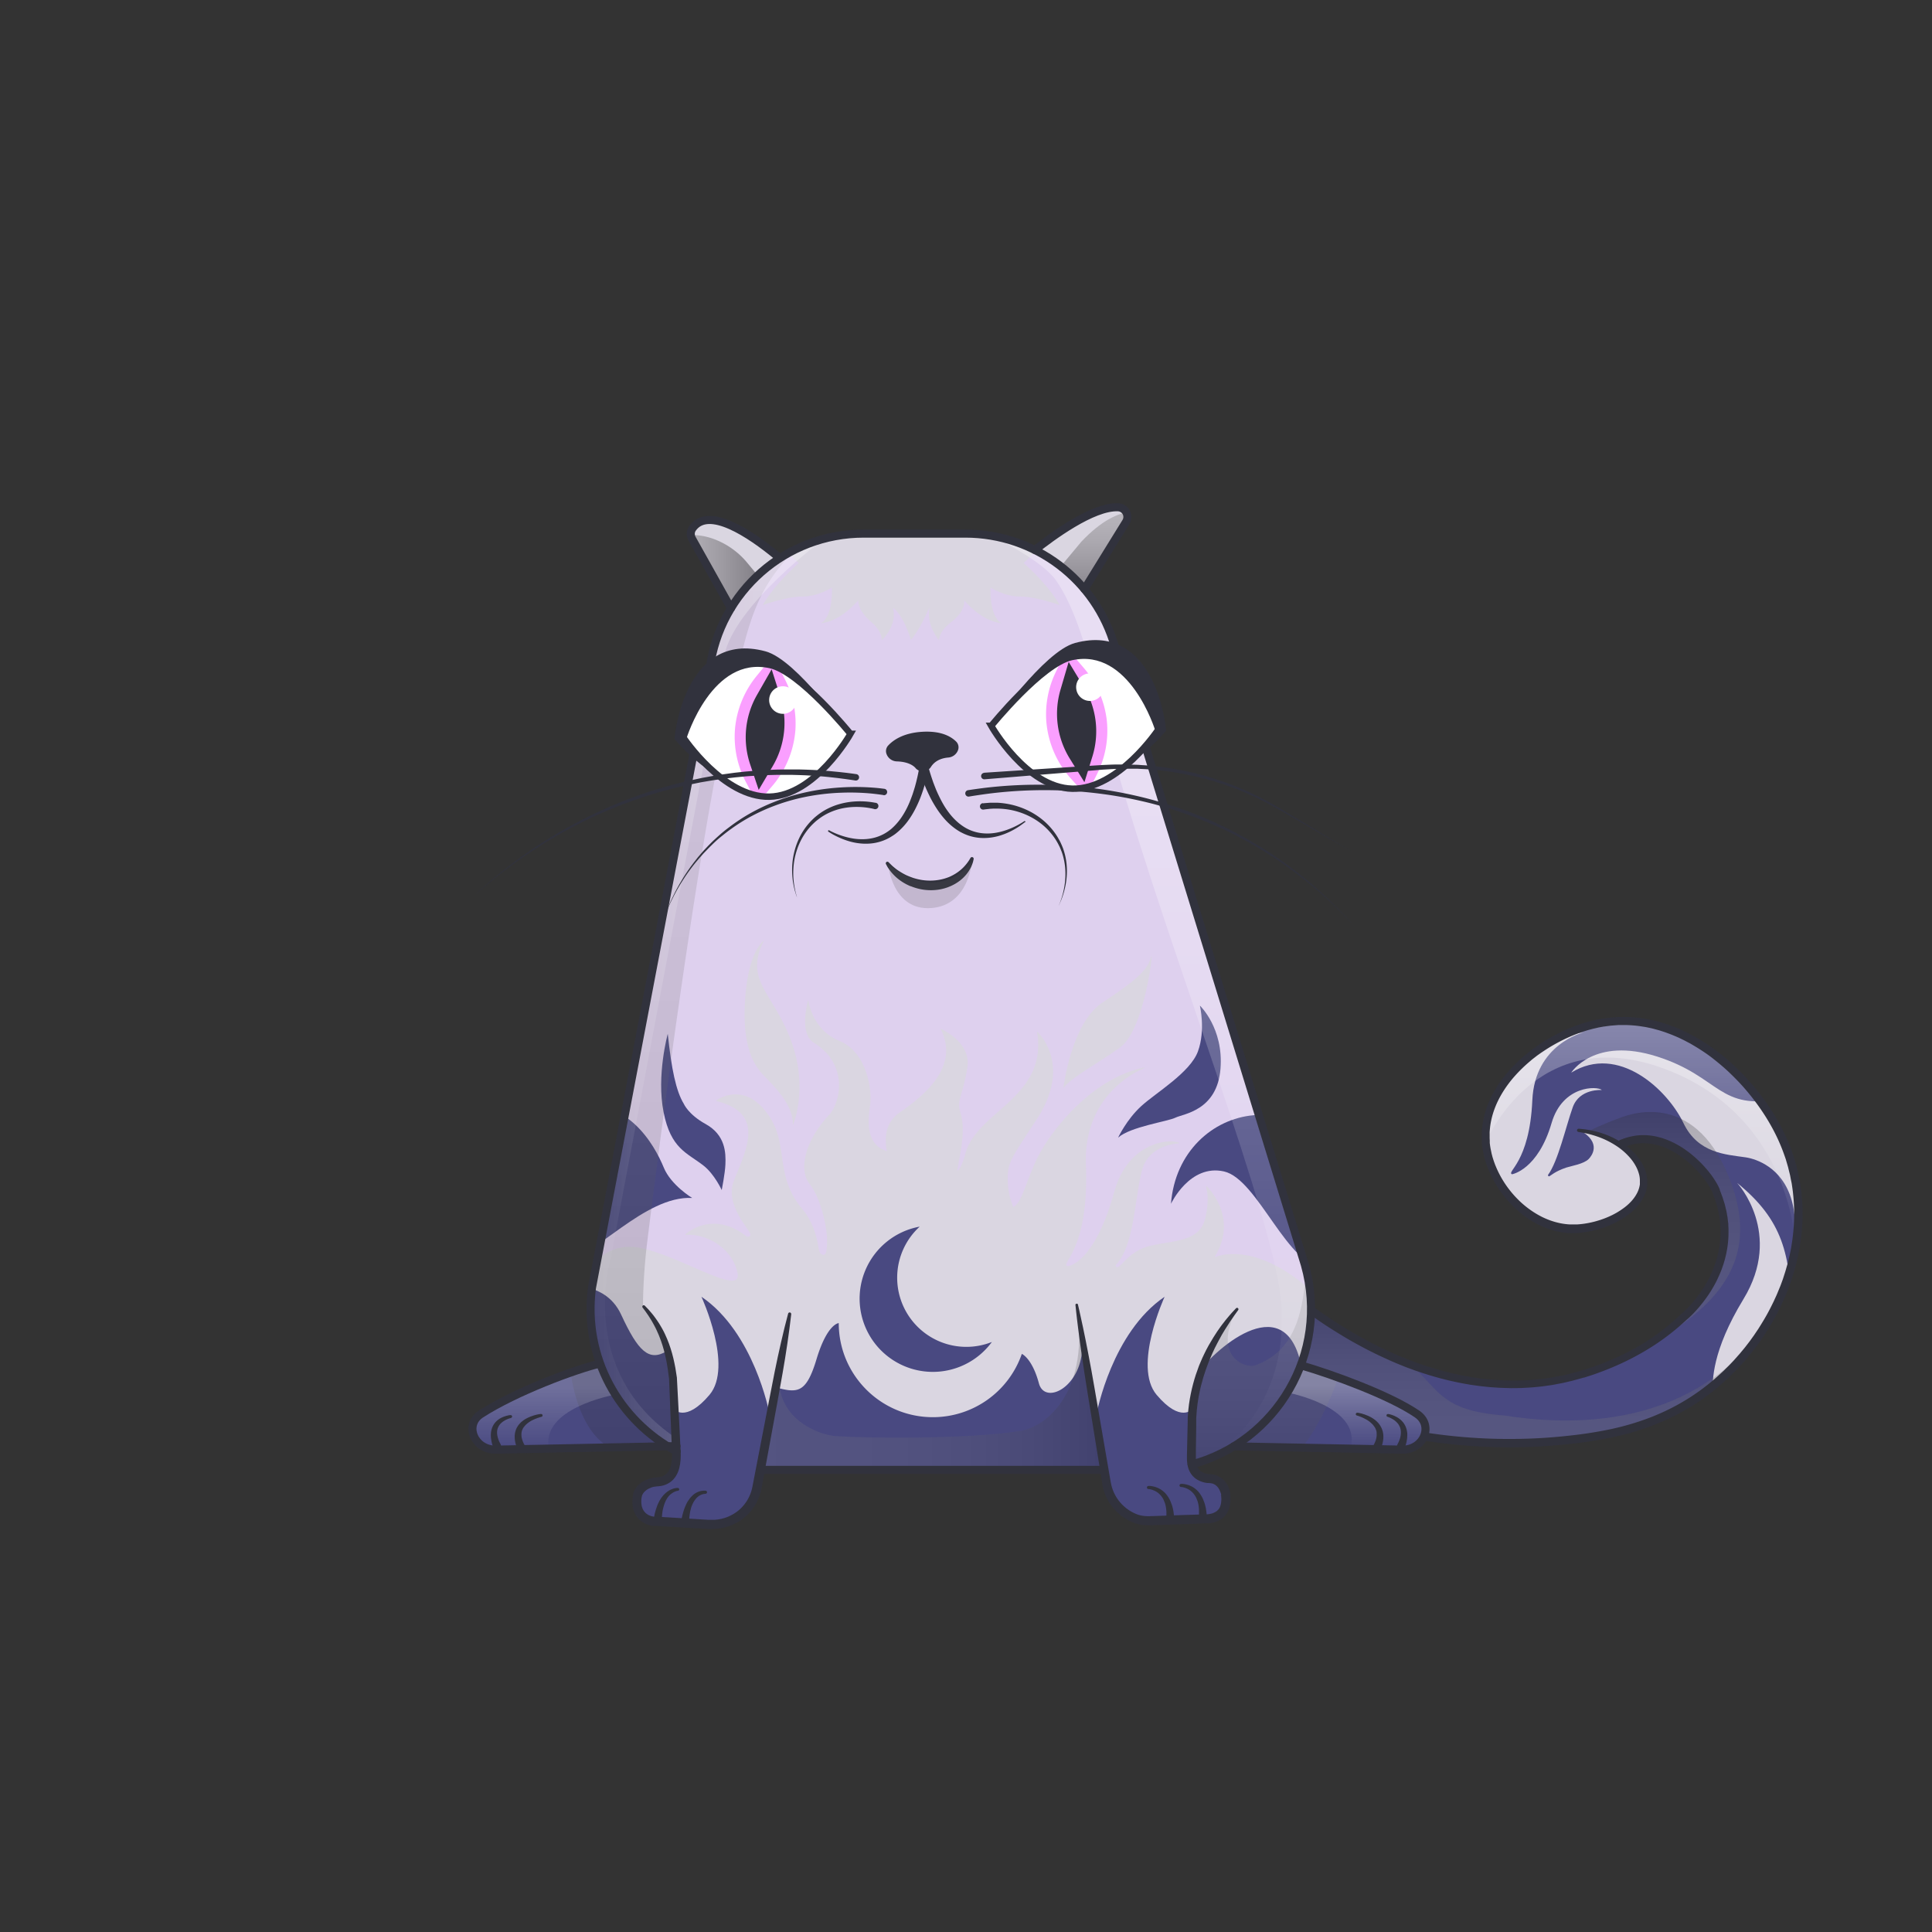 <svg xmlns="http://www.w3.org/2000/svg" viewBox="0 0 3000 3000" xmlns:xlink="http://www.w3.org/1999/xlink"><rect x="0" y="0" width="3000" height="3000" fill="#333333" stroke="none"/><g id="item_j"></g><g id="item_i"></g><mask id="hooktail_mask"><g fill="white"><path d="M0 0h3000v3000H0z"></path><path d="M0 0h3000v3000H0z"></path></g><g fill="black"><path d="M2399.9,1601.2a38.3,38.3,0,0,1,19.5,3.8l14.1,8.6c-25.9,53.4-14.1,96.3.5,123a151.2,151.2,0,0,0,38.5,45.7c10,8.6,28.1,16.7,51.7,16.7a111.4,111.4,0,0,0,13.8-.9,121.9,121.9,0,0,0,24.1-5.7h31.8v155.1H2251.8V1636.6h86.1Z"></path></g></mask><g clip-path="url(#kittyClipPath)" mask=""><g id="tailFur"><clipPath id="tailFurClipPath"><path fill="none" d="M2518.1 1775.9c67.6-29 132.5 39.9 146.6 73.7 48 115.1-49.4 194.9-49.4 194.9-36.6 34.8-88.5 67.7-157.3 88.8-175.3 53.8-339.2-38.4-422.2-99l-34.7-24.9-36.1 140.1 220.6 76.5a852.5 852.5 0 0 0 229 11.7c98.1-8.4 186.9-29.1 266-104.6 93.6-89.2 148.9-239.5 82.8-373.6-44.5-90.3-152-191.5-273.6-171.9-89 14.4-190.9 94.4-182.7 186.5 5.8 64 64.6 132.1 133.1 133.9 48.3 1.2 112.1-30.2 112.1-73.4-.1-34.5-40.8-73.1-100.9-79.4"></path></clipPath><g clip-path="url(#tailFurClipPath)"><path fill="#494981" d="M1904 1577.4H2843V2245.94H1904z"></path><path fill="#dad6e1" d="M2755.1,2141.2c-5.8-32.9,28-54.9,27.1-98.7-2-94.5-13.7-147.8-84.6-205.5,0,0,72,77.9,9.6,180.3-49.2,80.9-48,126.3-47.9,145.1,0,0-.9,48,54.6,46.5S2755.1,2141.2,2755.1,2141.2Z"></path><path fill="#dad6e1" d="M2890.9,1848.9c-23-138.1-123.3-143.1-123.3-143.1-99.3,20.2-95.6-33.6-194.1-65.1s-133.7,24.9-133.7,24.9c73-45.1,149.3,26.1,174.3,78.4,22.5,47,66.1,48.6,94.9,52.9,0,0,157.6,13.6,26.1,292.9,0,0,92.8-11.4,130.3-77.4S2890.9,1848.9,2890.9,1848.9Z"></path><path fill="#dad6e1" d="M2543.4,1868c54.5-82.8-90.4-113.2-90.4-113.2,35.3,19.9,18,40.7,13.9,44.9-7.6,7.7-26.7,10.7-34.5,13.2-18.1,6-24.7,13-26.7,13.6s-2-2-2-2c15.6-21,27.8-75.2,38.4-105s45.3-26.9,45.3-26.9c-6.8-6.4-60.8-7.8-78.1,51.2-21.3,72.8-61.4,79.6-61.4,79.6-9.4-4,27.2-17.5,31.5-115,3.9-87.2,79-105.1,79-105.1-66.3,6.1-116.2,69.9-131.7,97.8s-23.8,42.8-26.4,62.7c0,0-3.4,122.6,94.1,154.1S2543.4,1868,2543.4,1868Z"></path><defs><linearGradient id="tailShadowGradient" x1="2364.15" y1="2291.47" x2="2364.15" y2="2013.47" gradientUnits="userSpaceOnUse"><stop offset="0" stop-color="gray"></stop><stop offset=".27" stop-color="#7d7d7d"></stop><stop offset=".46" stop-color="#747474"></stop><stop offset=".64" stop-color="#646464"></stop><stop offset=".8" stop-color="#4d4d4d"></stop><stop offset=".95" stop-color="#303030"></stop><stop offset="1" stop-color="#242424"></stop></linearGradient><linearGradient id="tailShadowGradient2" x1="2579.15" y1="1935.2" x2="2579.15" y2="1441.6" gradientUnits="userSpaceOnUse"><stop offset="0" stop-color="#fff" stop-opacity="0"></stop><stop offset=".72" stop-color="#fff"></stop></linearGradient><linearGradient id="tailShadowGradient3" x1="2583.8" y1="2124.84" x2="2583.8" y2="1726.66" href="#tailShadowGradient" xlink:href="#tailShadowGradient"></linearGradient></defs><g clip-path="url(#tailShadowClipPath)" style="mix-blend-mode:overlay"><path d="M2307.1 1774.1s77.1-188.9 277.1-114.6 203.7 275.7 203.7 275.7l134.3-263.7-234-212.5-344-17.4-108 123.9z" opacity=".35" fill="url(#tailShadowGradient2)" style="mix-blend-mode:overlay"></path></g><g clip-path="url(#tailShadowClipPath)" style="mix-blend-mode:multiply"><path d="M2135.9 2084.1c107 52 71.6 104 199.2 113.8 208.3 32.6 329.5-41.9 390.8-121l100.2-44.4-96 259-828-9.1 54-268.9s122.5 42.7 179.8 70.6z" opacity=".25" fill="url(#tailShadowGradient)" style="mix-blend-mode:multiply"></path><path d="M2519.6 1734.3c8.4-2.3 109.1-43.4 164.5 92.2 57.5 140.6-26.3 224.4-201.1 298.4l96.1-317.4s-20.1-11.2-61-31.6-52.7-18.9-52.7-18.9 20.5-10.4 54.2-22.7z" opacity=".25" fill="url(#tailShadowGradient3)" style="mix-blend-mode:multiply"></path></g></g></g><g id="tail"><path d="M2515.9 1770l5.8-2.2 1.6-.5 1.6-.5 3.3-1 3.3-.8 3.2-.7 3.3-.6 3.3-.5a92.5 92.5 0 0 1 26.4.8 110 110 0 0 1 25 7.6 138.2 138.2 0 0 1 22.6 12.5 169 169 0 0 1 20 16 181.2 181.2 0 0 1 17.5 18.7 139.6 139.6 0 0 1 14.5 21.4l1.5 3 1.4 3.1.3.8v.9l.6 1.4 1.1 2.9 2.2 5.8 2 6.2 1 3.1c.3 1 .7 2.1.9 3.1l1.5 6.2.8 3.1.6 3.2 1.1 6.3c.4 2.1.5 4.2.8 6.4l.4 3.2.2 1.6v1.6l.3 6.4v6.4a154.3 154.3 0 0 1-2.3 25.6l-1.2 6.3c-.5 2.1-1 4.2-1.5 6.2s-.5 2.1-.8 3.1l-.9 3.1-.9 3.1-.5 1.5-.5 1.5-2.1 6-2.4 5.9c-.8 2-1.7 3.9-2.6 5.8l-1.3 2.9-1.4 2.9a193.8 193.8 0 0 1-12.9 22 213.5 213.5 0 0 1-15.5 20.2c-2.8 3.2-5.6 6.3-8.6 9.4l-4.6 4.5-2.4 2.2-2.6 2.2.3-.3a366.6 366.6 0 0 1-68.8 51 404.9 404.9 0 0 1-38.1 19.4q-19.5 8.7-39.8 15.6l-10.2 3.3-2.5.8h-.8l-.6.2-1.3.4-5.1 1.4-10.2 2.8-10.5 2.5-5.3 1.2-5.3 1-10.5 2-10.6 1.5-5.3.7-5.3.6-10.7 1-10.7.6c-7.1.5-14.3.4-21.4.5l-10.7-.3-5.4-.2-5.3-.3-10.7-.7-10.6-1.1-5.3-.6-5.3-.7-10.6-1.5c-7-1.3-14.1-2.4-21-4-14-2.8-27.7-6.5-41.4-10.6l-10.2-3.2-10.1-3.4c-3.4-1.1-6.7-2.4-10-3.6s-6.7-2.4-10-3.8l-9.9-4-9.8-4.2-9.7-4.4-9.7-4.5c-12.8-6.1-25.4-12.7-37.8-19.6s-24.5-14.3-36.5-21.9-23.6-15.7-35-24l-34.2-24.6 9.7-3.5-35.8 140.3-4-7.5 220.6 76.5-.9-.2a866.3 866.3 0 0 0 126.3 14q31.8 1.1 63.6-.1c21.2-.8 42.3-2.5 63.4-4.9a628.3 628.3 0 0 0 62.5-10 412.3 412.3 0 0 0 60.4-18 344.9 344.9 0 0 0 56.3-27.9 331.7 331.7 0 0 0 50.1-37.9l5.8-5.3.7-.7.4-.3.3-.3 1.4-1.4 2.8-2.8c3.9-3.7 7.4-7.5 11-11.3l1.3-1.4 1.3-1.5 2.6-2.9c1.7-2 3.5-3.9 5.2-5.9 3.3-4.1 6.8-8 9.9-12.2l4.8-6.2 4.6-6.4 2.3-3.2 2.2-3.3 4.4-6.5c5.6-8.9 11.1-17.8 16-27.1 2.5-4.6 4.8-9.3 7.1-14 1.2-2.3 2.2-4.8 3.3-7.1s2.2-4.8 3.2-7.2l3-7.3 1.5-3.6 1.4-3.7 2.7-7.4 2.4-7.5c1.7-5 3-10 4.5-15.1.4-1.3.7-2.5 1-3.8l.9-3.8c.6-2.5 1.3-5.1 1.8-7.6l1.6-7.7c.2-1.3.6-2.6.7-3.9l.6-3.9 1.2-7.7.9-7.8a282.3 282.3 0 0 0 .3-62.5l-.4-3.9c-.1-1.3-.4-2.6-.5-3.9l-1.1-7.7-.3-1.9-.4-1.9-.8-3.8c-.5-2.6-.9-5.1-1.5-7.7l-1.9-7.6-.9-3.8-1.1-3.8-2.2-7.5c-.3-1.3-.8-2.5-1.2-3.7l-1.3-3.7c-13.7-39.4-36.7-75.5-64.5-106.9-7-7.8-14.4-15.3-22-22.5s-15.7-13.9-23.9-20.4-16.9-12.3-25.8-17.8l-6.7-4-3.4-2-3.5-1.8c-2.3-1.2-4.6-2.5-6.9-3.6l-7-3.4-3.6-1.6-3.6-1.5-3.6-1.5-3.6-1.4-7.3-2.7-7.4-2.4c-2.5-.8-5-1.4-7.5-2.1s-5-1.4-7.5-1.9l-7.6-1.6-7.7-1.2a183.9 183.9 0 0 0-30.9-1.9h-3.9l-3.9.3-7.7.6-7.7 1-1.9.3h-.8l-1 .2-3.9.7-3.9.7-3.7.9-3.7.8-3.8 1c-2.5.7-5 1.3-7.5 2.1s-5 1.5-7.4 2.4a238.4 238.4 0 0 0-28.8 12 265.3 265.3 0 0 0-27.2 15.4l-6.5 4.3-6.4 4.5-6.2 4.8c-2.1 1.6-4 3.3-6 5a224.5 224.5 0 0 0-22.3 21.7 177.5 177.5 0 0 0-18.6 24.7c-10.9 17.4-18.4 36.9-20.4 57.1-.2 2.5-.6 5-.5 7.6v7.6l.2 3.8v3.7l.5 4c.2 1.3.4 2.5.6 3.7s1 4.9 1.5 7.4.6 2.5.9 3.7.6 2.5 1 3.7 1.5 4.9 2.4 7.3l1.3 3.6 1.5 3.6a154.6 154.6 0 0 0 14.6 27 157 157 0 0 0 19.6 23.7c3.6 3.7 7.4 7 11.4 10.3a147.3 147.3 0 0 0 12.4 9 140.1 140.1 0 0 0 13.2 7.6 124 124 0 0 0 14 5.9 116.7 116.7 0 0 0 14.5 4 105 105 0 0 0 14.9 1.9h11.3l3.8-.3a138.1 138.1 0 0 0 15.1-2.2 144.7 144.7 0 0 0 14.8-3.8 136.8 136.8 0 0 0 14.4-5.3 118.7 118.7 0 0 0 26.2-15.3c7.9-6.1 14.7-13.6 19-22.1a42.5 42.5 0 0 0 4.2-13.3v-7.1a7.8 7.8 0 0 0-.1-.9v-.8c-.1-.6-.1-1.1-.2-1.7s-.3-2.3-.6-3.5a55 55 0 0 0-5.1-13.6 71.7 71.7 0 0 0-8.3-12.4 102 102 0 0 0-22.9-20.1 132.7 132.7 0 0 0-27.8-13.7q-7.4-2.6-15-4.5c-5.1-1.2-10.2-2.2-15.4-3a2.5 2.5 0 0 1 .6-5c21.6 1.5 43.2 7.6 62.3 18.9a106.8 106.8 0 0 1 25.9 21 81.9 81.9 0 0 1 10 13.8 65.5 65.5 0 0 1 6.5 16.1c.4 1.4.6 2.9.9 4.3s.4 3.2.6 4.6v8.8a52.1 52.1 0 0 1-4.9 17.2 68.6 68.6 0 0 1-9.6 14.7 89.8 89.8 0 0 1-12.3 11.9 128.7 128.7 0 0 1-28.7 17.4 154.4 154.4 0 0 1-31.7 10.3 151.2 151.2 0 0 1-16.6 2.5l-4.2.3-4.3.2h-8.4a118.3 118.3 0 0 1-16.8-2.1 124 124 0 0 1-16.3-4.6 137.3 137.3 0 0 1-15.5-6.6 147.7 147.7 0 0 1-14.5-8.4 160.3 160.3 0 0 1-13.4-9.9c-4.2-3.6-8.4-7.3-12.3-11.3a171.7 171.7 0 0 1-21-25.7 167.3 167.3 0 0 1-15.7-29.3l-1.6-3.9-1.4-3.9c-1-2.6-1.7-5.3-2.6-7.9s-.7-2.7-1.1-4-.7-2.7-1-4.1-1.2-5.4-1.6-8.3-.5-2.9-.7-4.2l-.5-4v-4.5l-.2-4.2v-8.4c0-2.8.3-5.6.6-8.4a135 135 0 0 1 7.6-32.6 161.5 161.5 0 0 1 14.7-29.9 190 190 0 0 1 19.9-26.4 236.9 236.9 0 0 1 23.6-22.9c2.1-1.7 4.2-3.5 6.3-5.2l6.5-5 6.7-4.8 6.8-4.6a277.8 277.8 0 0 1 28.5-16.2 250.9 250.9 0 0 1 30.3-12.6c2.6-1 5.2-1.7 7.8-2.5s5.3-1.5 7.9-2.3l4-1.1 4.1-.9 4.1-.9 4-.7 3.9-.7 1-.2h1.2l2-.3 8.2-1.1 8.2-.6 4.1-.3h4.1a196.3 196.3 0 0 1 32.9 2l8.2 1.3 8.1 1.7c2.7.5 5.3 1.3 8 2s5.3 1.3 7.9 2.2l7.8 2.5 7.7 2.8 3.8 1.5 3.8 1.6 3.8 1.6 3.7 1.7 7.4 3.5c2.5 1.2 4.8 2.5 7.3 3.8l3.6 1.9 3.5 2.1 7.1 4.1c9.3 5.7 18.2 12 26.9 18.6s16.9 13.7 24.8 21.2 15.5 15.2 22.7 23.3 14.1 16.5 20.6 25.2 12.6 17.7 18.3 27c2.8 4.7 5.6 9.3 8.2 14.2l2 3.6 1.8 3.6 1.8 3.6.5.9.3.5.2.5.9 1.9 3.4 7.4c.6 1.2 1.2 2.5 1.7 3.7l1.5 3.8 3.1 7.6c1 2.5 1.8 5.1 2.7 7.7l1.4 3.9c.5 1.3.9 2.6 1.3 3.9l2.3 7.8 1.2 3.9 1 4 1.9 8c.6 2.7 1.1 5.4 1.6 8l.8 4 .4 2 .3 2 1.2 8.1c.2 1.4.4 2.7.6 4.1l.4 4.1a294.8 294.8 0 0 1-.3 65.3l-1 8.1-1.3 8.1-.6 4c-.2 1.3-.5 2.7-.8 4l-1.6 8c-.5 2.7-1.3 5.3-1.9 7.9l-1 4c-.3 1.3-.6 2.6-1 3.9-1.5 5.2-2.9 10.5-4.6 15.6l-2.5 7.7-2.8 7.7-1.4 3.8-1.5 3.8-3.1 7.5c-1.1 2.5-2.2 5-3.3 7.4s-2.2 5-3.4 7.4c-2.4 4.9-4.7 9.8-7.4 14.5-5 9.6-10.7 18.9-16.5 28.1l-4.5 6.8-2.3 3.4-2.4 3.3-4.8 6.6-5 6.5c-3.3 4.3-6.8 8.5-10.2 12.7-1.7 2.1-3.6 4.1-5.4 6.1l-2.7 3-1.4 1.5-1.4 1.5c-3.8 4-7.5 8-11.3 11.7l-2.8 2.8-1.4 1.4-.4.4-.4.3-.8.7-6 5.5a344.1 344.1 0 0 1-51.9 39.3 357.4 357.4 0 0 1-58.3 28.9 424.8 424.8 0 0 1-62.2 18.6 640.4 640.4 0 0 1-63.9 10.3c-21.3 2.4-42.8 4.1-64.3 5s-43 .9-64.5.1a878.7 878.7 0 0 1-128.1-14.2h-.5l-.4-.2-220.6-76.5-5.4-1.9 1.4-5.6 36.2-140.2 2.3-8.8 7.4 5.3 34.2 24.6c11.3 8.3 22.8 16.1 34.5 23.7s23.7 14.7 35.8 21.5 24.5 13.3 37 19.3l9.5 4.4 9.5 4.3 9.6 4.1 9.7 3.9c3.2 1.3 6.5 2.5 9.7 3.7s6.5 2.5 9.8 3.5l9.9 3.4 9.9 3.1c13.3 4 26.7 7.6 40.3 10.4 6.8 1.5 13.6 2.6 20.4 3.9l10.3 1.5 5.1.7 5.2.5 10.3 1.1 10.4.7 5.2.3 5.2.2 10.4.3c6.9-.1 13.8 0 20.7-.5l10.4-.6 10.3-1 5.2-.5 5.1-.7 10.3-1.5 10.2-1.9 5.1-.9 5-1.2 10-2.3 10.1-2.8 5.1-1.4 1.3-.4.6-.2h.5l2.5-.8 9.9-3.2q19.7-6.7 38.7-15.2a392.4 392.4 0 0 0 37-18.8 354.1 354.1 0 0 0 65.7-49.9h.1l.2-.2 2.1-1.8 2.2-2 4.2-4.2c2.8-2.8 5.5-5.8 8.1-8.8a201 201 0 0 0 14.5-19 181.3 181.3 0 0 0 12.1-20.6l1.3-2.7 1.2-2.7c.8-1.8 1.7-3.6 2.4-5.5l2.2-5.5 2-5.6.5-1.4.4-1.4.9-2.8.9-2.8c.3-.9.5-1.9.7-2.9s1-3.8 1.4-5.8l1.1-5.8a141.8 141.8 0 0 0 2.1-23.6v-6l-.3-5.9v-1.5l-.2-1.5-.3-2.9c-.2-2-.4-3.9-.7-5.9l-1-5.8-.5-2.9-.7-2.9-1.4-5.8c-.2-1-.5-1.9-.8-2.8l-.9-2.8-1.7-5.6-2.2-5.8-1.1-2.9-.6-1.4v-.7l-.3-.6-1.2-2.6-1.3-2.5a127.3 127.3 0 0 0-13.2-19.4 164.1 164.1 0 0 0-34.8-32.2c-13-8.8-27.6-15.5-42.7-18.1a79.9 79.9 0 0 0-22.8-.7l-2.8.4-2.8.5-2.8.6-2.7.7-2.6.8-1.3.4-1.4.5-5.8 2.2a6.3 6.3 0 0 1-4.8-11.8z" fill="#31323d"></path></g></g><g id="item_h"></g><g clip-path="url(#kittyClipPath)"><g id="bodyFur"><clipPath id="furClipPath"><path d="M1211.5 866.4a240.2 240.2 0 0 1 129.5-37.8h158.2A240.5 240.5 0 0 1 1607 854c24.5-19.2 89.4-68.2 129.3-66.3a15 15 0 0 1 12.1 22.9L1684 914.8a240.5 240.5 0 0 1 47.2 89.2l295.1 960.1a248.1 248.1 0 0 1-6.4 155.9l.8.3c47.5 13.8 136.8 46.1 179.8 75.5 26.1 17.8 10.1 55.9-23.2 55.3l-261.6-5a246.8 246.8 0 0 1-65.3 28c2.8 13.3 12.3 21 28.1 21.9 18.2 1 23.7 18.6 24.5 25.5 2.3 21.2-5.8 34.7-27.9 36.9l-91.8 3a53.5 53.5 0 0 1-22.3-4 71.6 71.6 0 0 1-43.1-54.3l-3.5-20.7h-533.5l-5 26.6a71.4 71.4 0 0 1-8.8 23.9c-13.4 22.8-38.9 35.7-65.3 34.1l-84.3-5c-21.4-1.6-31.9-18.9-27.2-40.4 2.5-11.1 15.1-20.3 30.6-21.1 23.3-1.2 30.3-20.2 29.9-43.6v-3.3q-7.1-3.7-13.9-7.9L770 2251c-33.3.6-49.7-38.2-23.2-55.3 54-34.9 146.4-69.2 184.5-78.3l.6-.2a248.9 248.9 0 0 1-12.6-117.6l182.9-961.4a240.3 240.3 0 0 1 33-93.8l-60.5-108.1a15 15 0 0 1 .9-16c24.9-34.9 89.3 8.5 130.8 42.6z" fill="none"></path></clipPath><g clip-path="url(#furClipPath)"><path fill="#ded0ee" d="M18.2 11.6H2984.2V2977.46H18.2z"></path><path fill="#ded0ee" d="M731.9 563.3H2241.3V2387.39H731.9z"></path><path fill="#dad6e1" d="M1886.5,1951c34.5-56.5-4.7-100.8-12.8-109.1a.6.6,0,0,0-.9.6c4.9,18.5,1.5,38.7-2.1,52-11.1,40.4-67.9,29.9-99.9,45.4-23.6,11.4-32.6,31.5-37.4,27.2-2.2-2,.8-4.6.8-4.6,27-30,28-103,39-145,9.7-37.2,48.5-41.5,57.2-42a.5.5,0,0,0,.2-1c-14.1-6.7-78.8-1.7-100.4,76.3-30.3,108.9-69.4,115-71.9,115.3h-.3c-12.9-4.4,33.5-23,28.2-156.6-4.1-102.9,69.5-141.9,90.4-150.9.6-.2.3-1.1-.3-1-87,18.8-150.5,106.7-168.1,145.9s-22,64-34.7,70.6c-3.8-8.2-8.7-24.6-8.7-42.6,0-27.4,5.4-32.7,45.4-94,51.5-79.1,8.8-127.2,1.1-134.9a.5.5,0,0,0-.9.4c16.6,101.7-94.6,122.6-111.5,189-3.4,13.3-8.5,22.9-11.2,25.5a.5.5,0,0,1-.9-.4c.5-12.5,14.5-58.2,4.7-89-6.6-20.5,3.3-24.6,10.6-70.3,5.8-36.3-32.6-56.2-40.3-59.9-.5-.2-1,.3-.7.7,29.9,60.3-30.5,105.4-64.5,129.2-21.4,15-23.5,38-19.6,59.1a.5.5,0,0,1-.8.5l-5.4-2.7c-27-12-22.6-49.2-19.6-69.2s-3.7-81.2-47.7-99.2c-37.6-15.3-46.3-51.6-48.1-61.9,0-.5-.9-.6-1,0-6.2,26.8-7.6,54.3,9.8,65.1,49.8,30.8,44,85.9,24,111h-.1c-33,34.3-50.9,82-30.9,108s27,73,27,85,0,26-6,25-6.9-9.2-6.9-9.2c-3.3-23-11.1-44.9-26.1-62.8-42.4-50.6-20.6-96.7-50-142-35.7-54.9-76.5-30.3-83.1-25.7a.5.5,0,0,0,.2.9c78.5,19.3,44.8,78,26.9,124.8-11.8,30.6,14.2,63,24.3,78.3,4.9,7.5-2,7.7-3.2,7.7h-.3c-49.6-39.6-88.6-10.1-95.7-4a.6.6,0,0,0,.4,1c32.7-2.2,72.6,20.7,80.5,59.1s-89-27-152-39-88.4,50.3-89,51.9h-.1c-32.9,122.4,46.2,180.4,50.2,183.3.2,0,.2.1.2.3l21,94.2v.2l-26.8,114.7a.5.5,0,0,0,.5.7H1951.4a.6.6,0,0,0,.6-.6v-29.4l1.5-61.4v-.2l53.7-117,.2-.2,45-35.7h.1l52.2-58.1a.9.9,0,0,0,0-.7c-120.4-158.9-205.3-132.6-217.5-127.7C1886.7,1952,1886.3,1951.5,1886.5,1951Z"></path><path fill="#494981" d="M870.4,1998.3s67.8-13.8,94.1,43,43,73.4,70.7,56.8l11.9,80.2,1.9,80.4-91.4,22.2s-26.3-97-99.7-110.8c0,0,51.2-11.1,87.3,4.1,0,0-84.5-44.3-103.9-73.4S817.7,2016.3,870.4,1998.3Z"></path><path fill="#494981" d="M2071.9,2135.4c-30,20.7-64.6,38.8-64.6,38.8,36-15.2,87.3-4.1,87.3-4.1-73.5,13.8-99.8,110.8-99.8,110.8l-91.4-22.2-8.4-6.3-24,16.5-22.5,1.5s-4.9-81.5,9-135c25.5-37.5,135-136.5,162-19.5Z"></path><path fill="#494981" d="M1180.5,2280.9l14-87.3s-23.6-124.6-105.3-180c0,0,49.9,108,12.5,152.3s-55.4,22.2-55.4,22.2l2.7,83.1-96.9,18-49.9,83.1,22.2,24.9H1164Z"></path><path fill="#494981" d="M1717.2,2280.9l-7.3-45.4-9.1-13.7,2.4-28.2s23.5-124.6,105.2-180c0,0-49.8,108-12.4,152.3s55.4,22.2,55.4,22.2l-2.8,83.1,97,18,49.8,83.1-22.1,24.9H1733.6Z"></path><path fill="#494981" d="M1201.4,2153.5c36,9.6,49.8,12.4,66.5-43s34.5-56,34.5-56c0,80.7,65.5,146.1,146.2,146.1a146.2,146.2,0,0,0,138.1-98.3s16,6.7,26.5,45.7c9.3,34.6,67.5,6,67.5-59.5l43,254.5H1164.5Z"></path><path fill="#494981" d="M1500.5,2091.4a107.4,107.4,0,0,1-72.4-186.7,113.7,113.7,0,1,0,112.1,179.1A107.1,107.1,0,0,1,1500.5,2091.4Z"></path><path fill="#494981" d="M807.9,1919.4s20.1,41.1,67.2,38.1,125.5-101.3,199.7-97.3c0,0-33-19.9-44.1-47.2-14.5-35.2-57.2-112.4-144.5-95.3S774.8,1882.2,807.9,1919.4Z"></path><path fill="#494981" d="M1818.3,1869.2s29.1-62.2,82.3-50.2,99.4,151.5,157.6,149.5,70.7-72.1,72.2-100.3c6-109.4-89.3-144.5-183.6-136.5C1882.8,1737.2,1824.4,1788.9,1818.3,1869.2Z"></path><path fill="#494981" d="M1030.4,1726.9c-11.3-57,6.5-121.6,6.5-121.6,5.7,54.3,12.7,88.7,24.9,108.7,0,0,7,16.6,33.9,31.4,30.7,17,31.5,44.4,30.7,62.9-.6,13.8-5.7,39.6-5.7,39.6s-11.3-24.7-28.2-37.9C1066.7,1789.8,1041.7,1784.1,1030.4,1726.9Z"></path><path fill="#dad6e1" d="M1186.2,1460.5s-26.3,16.1-29.8,102c-3.3,83.9,26.8,104,37.8,116,12.4,13.6,38,39,37,69,0,0,25-57-3-132S1155,1523.2,1186.2,1460.5Z"></path><path fill="#dad6e1" d="M1651.2,1689.5s12-101,61-133,70-50,75-70-9,112-48,140S1665.2,1671.5,1651.2,1689.5Z"></path><path fill="#494981" d="M1736.2,1766.5s13-28,36-49,76-52,88-85,3-71,3-71,37,35,32,98c-5.3,65.5-58,70-70,76S1755.2,1749.5,1736.2,1766.5Z"></path><path fill="#dad6e1" d="M1583.9,926.3c24.7,0,61.6,13.3,61.6,13.3-14.4-25.7-40.2-51.2-56-65.4,27.8-24.7,44.3-55.6,44.3-89,0-81.6-98-242.2-218.9-242.2s-218.8,160.6-218.8,242.2c0,33.4,16.4,64.3,44.2,89-15.7,14.2-41.6,39.7-55.9,65.4,0,0,36.8-13.3,61.6-13.3s45.7-14,45.7-14,2.7,43.1-16.4,55.2c0,0,26.4,0,57.7-35.5,0,0-3.4,14,21,34.9,15.3,13.2,15.4,25.1,15.3,27.1,0,.1.1.1.2,0,2.4-2.3,24-24.2,17.1-50,.6-.4,15.7,9.9,27.9,49.8,10.2-12.2,19.7-30.5,29-51-6.3,26.7,14.6,51.5,14.6,51.5s-.6-13.4,17.8-27.4c25.6-19.4,21-34.9,21-34.9,31.2,35.5,57.7,35.5,57.7,35.5-19.1-12.1-16.5-55.2-16.5-55.2S1559.1,926.3,1583.9,926.3Z"></path><path fill="#dad6e1" d="M1603.3,848.8l50.9,36.4,49.3,52.7,49.3,76.6,38.9,63.3c5.2-8.1,1193.7-742.5,1192.5-747.9-2-8.7,0-319.9,0-319.9H1959.8Z"></path><path fill="#dad6e1" d="M1222.2 857.9L818 10 18.2 10 18.2 913.2 1064.2 1089.7 1103 999.6 1131.2 942.8 1156 913.2 1194.3 877.9 1222.2 857.9z"></path><path fill="#494981" d="M920.7,2083.5s21.9,128,127.9,164.8v13.9H729.3V2163Z"></path><path fill="#494981" d="M2030.9,2083.5s-21.9,128-127.9,164.8v13.9h319.3V2163Z"></path></g></g><g id="shadow" style="mix-blend-mode:multiply"><defs><clipPath id="shadowClipPath"><path d="M1211.5 866.4a240.2 240.2 0 0 1 129.5-37.8h158.2A240.5 240.5 0 0 1 1607 854c24.5-19.2 89.4-68.2 129.3-66.3a15 15 0 0 1 12.1 22.9L1684 914.8a240.5 240.5 0 0 1 47.2 89.2l295.1 960.1a248.1 248.1 0 0 1-6.4 155.9l.8.3c47.5 13.8 136.8 46.1 179.8 75.5 26.1 17.8 10.1 55.9-23.2 55.3l-261.6-5a246.8 246.8 0 0 1-65.3 28c2.8 13.3 12.3 21 28.1 21.9 18.2 1 23.7 18.6 24.5 25.5 2.3 21.2-5.8 34.7-27.9 36.9l-91.8 3a53.5 53.5 0 0 1-22.3-4 71.6 71.6 0 0 1-43.1-54.3l-3.5-20.7h-533.5l-5 26.6a71.4 71.4 0 0 1-8.8 23.9c-13.4 22.8-38.9 35.7-65.3 34.1l-84.3-5c-21.4-1.6-31.9-18.9-27.2-40.4 2.5-11.1 15.1-20.3 30.6-21.1 23.3-1.2 30.3-20.2 29.9-43.6v-3.3q-7.1-3.7-13.9-7.9L770 2251c-33.3.6-49.7-38.2-23.2-55.3 54-34.9 146.4-69.2 184.5-78.3l.6-.2a248.9 248.9 0 0 1-12.6-117.6l182.9-961.4a240.3 240.3 0 0 1 33-93.8l-60.5-108.1a15 15 0 0 1 .9-16c24.9-34.9 89.3 8.5 130.8 42.6z" fill="none"></path></clipPath><linearGradient id="shadowGradient" x1="1180.91" y1="2153.98" x2="1714.46" y2="2153.98" gradientUnits="userSpaceOnUse"><stop offset="0" stop-color="gray"></stop><stop offset=".27" stop-color="#7d7d7d"></stop><stop offset=".46" stop-color="#747474"></stop><stop offset=".64" stop-color="#646464"></stop><stop offset=".8" stop-color="#4d4d4d"></stop><stop offset=".95" stop-color="#303030"></stop><stop offset="1" stop-color="#242424"></stop></linearGradient><linearGradient id="shadowGradient2" x1="1713.27" y1="794.55" x2="1713.27" y2="927.94" gradientUnits="userSpaceOnUse"><stop offset="0" stop-color="gray"></stop><stop offset=".14" stop-color="#797979"></stop><stop offset=".35" stop-color="#646464"></stop><stop offset=".6" stop-color="#434343"></stop><stop offset=".89" stop-color="#141414"></stop><stop offset="1"></stop></linearGradient><linearGradient id="shadowGradient3" x1="1028.58" y1="855.47" x2="1028.58" y2="2254.41" href="#shadowGradient" xlink:href="#shadowGradient"></linearGradient><linearGradient id="shadowGradient4" x1="1971.82" y1="1970.17" x2="1971.82" y2="2305.13" href="#shadowGradient" xlink:href="#shadowGradient"></linearGradient><linearGradient id="shadowGradient5" x1="1041.15" y1="888.73" x2="1175.15" y2="888.73" href="#shadowGradient2" xlink:href="#shadowGradient2"></linearGradient></defs><g clip-path="url(#shadowClipPath)"><path d="M1213.2 2110.7c-22.2 91.8 60.8 117.5 83.2 119.2 41.2 3.1 203.6 5.6 287.7-7.9 43.8-7 109.2-65.4 87.3-196.3l43 256.8h-533.5z" opacity=".2" fill="url(#shadowGradient)"></path><path d="M1233.2 855.5c-66 66-73.4 124.2-101.7 248-48.7 214.1-107.5 671.9-126.3 823.4a910.2 910.2 0 0 0-6.8 98.4v3.4c23.5 26 47.6 88.8 52.6 176.8l1.3 49s-31.3-.8-81-.8c-62 0-110.8-111.7-79.2-278.2 28.4-149.5-68-915.5-68-915.5l282.1-44.3s16-102.2 127-160.2z" opacity=".2" fill="url(#shadowGradient3)"></path><path d="M1854.3 2157.4s29.9-91.4 66.3-124.9c-39.4 75 14.1 92.7 28.1 87.7 53.7-19.2 75-66.7 79.2-150l65.3 116.3s-55 256-204 214l-38.7-18.1z" opacity=".2" fill="url(#shadowGradient4)"></path><path d="M1781.2 799.5s-38-26-102 41.5l-33.7 40.5 56.1 46.5z" opacity=".4" fill="url(#shadowGradient2)" style="mix-blend-mode:multiply"></path><path d="M1041.2 839.5s27.5-18.9 71.6-.8a122.7 122.7 0 0 1 47.5 35.2l14.9 17.9-37.7 54.9z" opacity=".4" fill="url(#shadowGradient5)" style="mix-blend-mode:multiply"></path></g></g><g id="highlight" style="mix-blend-mode:overlay"><defs><clipPath id="highlightClipPath"><path d="M1211.5 866.4a240.2 240.2 0 0 1 129.5-37.8h158.2A240.5 240.5 0 0 1 1607 854c24.5-19.2 89.4-68.2 129.3-66.3a15 15 0 0 1 12.1 22.9L1684 914.8a240.5 240.5 0 0 1 47.2 89.2l295.1 960.1a248.1 248.1 0 0 1-6.4 155.9l.8.3c47.5 13.8 136.8 46.1 179.8 75.5 26.1 17.8 10.1 55.9-23.2 55.3l-261.6-5a246.8 246.8 0 0 1-65.3 28c2.8 13.3 12.3 21 28.1 21.9 18.2 1 23.7 18.6 24.5 25.5 2.3 21.2-5.8 34.7-27.9 36.9l-91.8 3a53.5 53.5 0 0 1-22.3-4 71.6 71.6 0 0 1-43.1-54.3l-3.5-20.7h-533.5l-5 26.6a71.4 71.4 0 0 1-8.8 23.9c-13.4 22.8-38.9 35.7-65.3 34.1l-84.3-5c-21.4-1.6-31.9-18.9-27.2-40.4 2.5-11.1 15.1-20.3 30.6-21.1 23.3-1.2 30.3-20.2 29.9-43.6v-3.3q-7.1-3.7-13.9-7.9L770 2251c-33.3.6-49.7-38.2-23.2-55.3 54-34.9 146.4-69.2 184.5-78.3l.6-.2a248.9 248.9 0 0 1-12.6-117.6l182.9-961.4a240.3 240.3 0 0 1 33-93.8l-60.5-108.1a15 15 0 0 1 .9-16c24.9-34.9 89.3 8.5 130.8 42.6z" fill="none"></path></clipPath><linearGradient id="highlightGradient" x1="1844.99" y1="2256.39" x2="1844.99" y2="835.98" gradientUnits="userSpaceOnUse"><stop offset="0" stop-color="#fff" stop-opacity="0"></stop><stop offset=".72" stop-color="#fff"></stop></linearGradient><linearGradient id="highlightGradient2" x1="2116.32" y1="2248.97" x2="2116.32" y2="2113.28" href="#highlightGradient" xlink:href="#highlightGradient"></linearGradient><linearGradient id="highlightGradient3" x1="1044.74" y1="2253.08" x2="1044.74" y2="2117.39" gradientTransform="matrix(-1 0 0 1 1878.82 0)" href="#highlightGradient" xlink:href="#highlightGradient"></linearGradient><linearGradient id="highlightGradient4" x1="916.62" y1="1544.97" x2="1280" y2="1544.97" href="#highlightGradient" xlink:href="#highlightGradient"></linearGradient></defs><g clip-path="url(#highlightClipPath)" opacity=".3"><path d="M1547.8 836.6s70.1 33.5 92.1 64.8 44.1 86.3 65.6 181c58.9 258.7 229.4 683.2 275.5 888s-92.3 286-92.3 286l61.1-35.5s63-74.8 72.5-107.6c20.8-71.9 139-33 117.2-147.7-31.7-166.5-305.7-970.5-305.7-970.5s-123.4-29.9-151.2-79.3c-20.7-36.8-73.2-64.7-124.1-79.9z" fill="url(#highlightGradient)"></path><path d="M1999.2 2162.4s113.2 21.1 98.4 83.6l92.6 3 43.3-6.5-4.3-68.5-206.8-60.7z" fill="url(#highlightGradient2)"></path><path d="M951.2 2166.5s-113.2 21.1-98.4 83.6l-92.6 3-43.3-6.5 4.3-68.5 206.8-60.7z" opacity=".7" fill="url(#highlightGradient3)"></path><path d="M1124.3 1019.4l-176.1 935.1s-53.5 175 102.2 279l.3 20.2s-124.5-57.2-133.5-215.2 100-604 100-604l81.8-433s88.4-169.6 181-165c0-.1-140.8 103.5-155.7 182.9z" fill="url(#highlightGradient4)" style="mix-blend-mode:overlay"></path></g></g><g id="bodyMask"><path d="M1211.5 866.4a240.2 240.2 0 0 1 129.5-37.8h158.2A240.5 240.5 0 0 1 1607 854c24.5-19.2 89.4-68.2 129.3-66.3a15 15 0 0 1 12.1 22.9L1684 914.8a240.5 240.5 0 0 1 47.2 89.2l295.1 960.1a248.1 248.1 0 0 1-6.4 155.9l.8.3c47.5 13.8 136.8 46.1 179.8 75.5 26.1 17.8 10.1 55.9-23.2 55.3l-261.6-5a246.8 246.8 0 0 1-65.3 28c2.8 13.3 12.3 21 28.1 21.9 18.2 1 23.7 18.6 24.5 25.5 2.3 21.2-5.8 34.7-27.9 36.9l-91.8 3a53.5 53.5 0 0 1-22.3-4 71.6 71.6 0 0 1-43.1-54.3l-3.5-20.7h-533.5l-5 26.6a71.4 71.4 0 0 1-8.8 23.9c-13.4 22.8-38.9 35.7-65.3 34.1l-84.3-5c-21.4-1.6-31.9-18.9-27.2-40.4 2.5-11.1 15.1-20.3 30.6-21.1 23.3-1.2 30.3-20.2 29.9-43.6v-3.3q-7.1-3.7-13.9-7.9L770 2251c-33.3.6-49.7-38.2-23.2-55.3 54-34.9 146.4-69.2 184.5-78.3l.6-.2a248.9 248.9 0 0 1-12.6-117.6l182.9-961.4a240.3 240.3 0 0 1 33-93.8l-60.5-108.1a15 15 0 0 1 .9-16c24.9-34.9 89.3 8.5 130.8 42.6z" fill="none"></path></g><g id="body"><path fill="none" stroke="#31323D" stroke-width="12.5" stroke-miterlimit="10" d="M1714.5 2282.4h-533.6m-130.2-28.7c-89.2-47.1-145.7-146.2-131.5-254.1l182.9-961.4c15.8-119.9 118-209.6 238.9-209.6h158.2c107.8 0 202.5 71.6 231.9 175.4l295.1 960.1c39 137.9-45.2 275-175.8 309.9" stroke-linecap="round"></path><path fill="#31323D" d="M1228.6 2040.8c-1.7 15.3-3.8 30.4-6 45.6l-3.5 22.7-3.8 22.6c-2.6 15.1-5.4 30.1-8.1 45.2l-8.3 45.1-16.6 90.3c-.8 4.1-2 8.2-3.5 12.1-1.5 3.9-3.3 7.8-5.4 11.4-4.2 7.3-9.6 13.9-16 19.4-12.9 11.1-29 17.6-45.9 18.8l-6.3.2h-6.1l-11.5-.7-22.9-1.3-45.8-2.8h-4.7l-1.8-.3c-2.3-.4-4.5-1-6.7-1.7-4.6-1.6-8.7-4.1-12.3-7.3-3.6-3.3-6.4-7.3-8.3-11.7-1.8-4.3-2.9-8.9-3.1-13.5-.2-4.4.1-8.9 1-13.2l.2-.8v-1.7l.3-1.1c.4-1.2.9-2.4 1.5-3.6 1.1-2.2 2.5-4.3 4.1-6.2 3.1-3.6 6.8-6.6 11-8.8 4-2.1 8.3-3.6 12.7-4.5 2.2-.4 4.4-.8 6.6-.9l2.7-.2 2.1-.3c1.5-.3 2.9-.7 4.3-1.2 1.3-.5 2.6-1.1 3.8-1.9 4.6-3 7.7-8.4 9.4-14.8 1.6-6.8 2.2-13.8 1.8-20.8l-.9-22.9-1.9-45.9c-.6-15.3-1.3-30.6-1.8-45.9v.5c-.6-5-1.3-9.9-2-14.9-.4-2.5-.8-4.9-1.2-7.4s-.9-4.9-1.4-7.3-1-4.9-1.6-7.3l-1.8-7.2c-1.3-4.8-2.7-9.5-4.4-14.2-.8-2.3-1.7-4.6-2.6-6.9s-1.8-4.6-2.9-6.8l-1.5-3.4-1.6-3.3-1.7-3.3-1.8-3.3-1.8-3.2-1.9-3.2-4-6.3c-1.4-2.1-2.8-4.1-4.3-6.2l-2.2-3-2.3-3c-.8-.9-.7-2.3.2-3.2s2.3-.7 3.2.2l5.4 5.6c1.7 1.9 3.4 3.9 5.1 5.9 1.7 2 3.3 4 4.8 6.1l2.3 3.2 2.2 3.2c1.5 2.2 2.9 4.3 4.2 6.6l2 3.4 1.9 3.4c1.3 2.3 2.4 4.6 3.5 7 1.1 2.4 2.2 4.7 3.2 7.2 2 4.8 3.8 9.7 5.4 14.7 1.6 5 3 10 4.2 15 .6 2.5 1.2 5.1 1.7 7.6s1.1 5.1 1.5 7.6c.9 5.1 1.7 10.2 2.4 15.3v.5c.9 15.3 1.6 30.6 2.4 45.8l2.3 45.8 1.1 22.9c.2 4.1.2 8.2-.1 12.3-.3 4.2-.9 8.4-1.9 12.5-.5 2.1-1.2 4.2-2 6.3-.9 2.1-1.9 4.2-3.1 6.2-2.5 4.1-5.8 7.7-9.8 10.4-4 2.6-8.5 4.5-13.2 5.3l-3.5.5-3 .2c-1.6.1-3.1.3-4.7.6-3.1.6-6 1.7-8.8 3.2-2.6 1.4-5 3.3-6.9 5.5-.9 1-1.6 2.1-2.2 3.3-.6 1.2-1 2.4-1.2 3.7-.7 3.2-.9 6.4-.7 9.6.2 3 .8 5.9 2 8.7 1.1 2.6 2.8 5 4.9 6.9 2.1 1.9 4.6 3.4 7.3 4.3 1.4.5 2.9.8 4.4 1.1l1 .2h3.9l45.8 2.7 22.9 1.4 11.5.7h10.5c13.8-.9 27-6.2 37.6-15.2 5.2-4.5 9.6-9.8 13.1-15.7 3.5-6 6-12.4 7.4-19.2l17.4-90.1 8.7-45.1c2.9-15 5.8-30 8.8-45l4.7-22.5 5-22.4c3.4-14.9 7-29.8 11-44.6.2-1.4 1.4-2.3 2.7-2.2s2.4 1.5 2.2 2.9z"></path><path fill="#31323D" d="M1095.2 2319.6h-.5l-1.7.2c-2 .3-4 1-5.8 2-2.6 1.4-4.8 3.2-6.7 5.5-1.1 1.3-2 2.6-2.9 4-.9 1.5-1.7 3-2.4 4.6l-.5 1.2-.5 1.2-.5 1.2-.4 1.3c-.5 1.7-.9 3.4-1.3 5l-.5 2.4c-.2.8-.3 1.6-.4 2.4s-.4 3-.6 4.4-.2 2.6-.3 3.7-.1 2.1-.2 2.9v2.7c.2 3.5-2.4 6.5-5.9 6.7-3.5.2-6.5-2.4-6.7-5.9 0-.5 0-1 .1-1.5 0-.3.1-.5.1-.8l.5-2.7c.2-.9.3-1.9.6-3.1s.5-2.6.9-4.1.8-3.1 1.3-4.8l.8-2.6.9-2.7c.7-1.8 1.4-3.7 2.3-5.5l.6-1.4.7-1.4.7-1.4.8-1.4c1.1-1.8 2.3-3.5 3.6-5.2 1.3-1.6 2.7-3.1 4.2-4.5 2.7-2.5 5.9-4.5 9.4-5.8 2.5-.9 5.1-1.4 7.7-1.5h3.1c1.3.1 2.3 1.3 2.2 2.7-.2 1.4-1.4 2.3-2.7 2.2zm-42.5-4.7h-.6l-1.6.4-2.5.9-.7.3-.8.4-1.6.9-1.7 1.1-1.7 1.3-.9.7-.8.8-1.6 1.7-1.5 2-.7 1-.6 1.1-1.3 2.2-1.1 2.4c-.3.8-.7 1.6-1 2.4l-.8 2.5-.8 2.4-.6 2.5c-.4 1.5-.8 3.1-1 4.7l-.6 4.3c-.2 1.2-.3 2.5-.3 3.7l-.2 2.8-.2 2.5v.4c.2 3.5-2.5 6.4-6 6.6-3.5.2-6.4-2.5-6.6-6 0-.5 0-.9.1-1.4 0-.3.1-.5.1-.8l.5-2.7.6-3.1c.3-1.2.4-2.5.9-4l1.3-4.7c.5-1.8 1.1-3.5 1.8-5.2l1-2.7 1.3-2.7 1.3-2.7c.5-.9 1.1-1.8 1.6-2.7l1.7-2.6 1.9-2.4.9-1.2 1.1-1.1 2.1-2.1 2.2-1.8 1.1-.9 1.2-.7 2.2-1.4 2.2-1.1 2.1-.8 1-.4 1-.3c1.1-.3 2.1-.5 3.2-.7l2.2-.2h.8c1.2-.1 2.3.8 2.4 2 .1 1.2-.8 2.3-2 2.4zm621-289.7l2.2 9.4c1.4 6.1 3.4 15.1 5.8 26.6 1.2 5.7 2.5 12.1 3.9 19l4.4 22.5 4.8 25.6 5 28.4 23.3 135.3c1.1 6.1 2 12.8 3.6 17.8 1.7 5.5 4.1 10.8 7.2 15.7 6.3 10 15.3 18.1 25.9 23.4l4.1 1.9 1.1.4 1 .4 2 .7c2.7.8 5.6 1.4 8.4 1.7l4.3.3h4.6l10-.3 40.1-1.4 39.4-1.2 2.5-.3 1.2-.2.9-.2 1.9-.4 1.9-.6c2.4-.8 4.5-2 6.5-3.5 1.8-1.5 3.3-3.3 4.3-5.4.2-.6.6-1.1.7-1.7l.6-1.8c.4-1.3.6-2.6.8-3.9.2-1.4.3-2.7.4-4.1v-2.1s0-1.4-.1-2.2l-.2-2.2v-.3c0 .2-.2.3-.3.2-.2 0-.3-.2-.2-.3 0-.2.2-.3.3-.2.1 0 .2.1.2.2v-1.6l-.2-.8-.2-.9c-.1-.6-.4-1.3-.6-1.9-1.7-5-4.7-9.3-8.4-11.7-2-1.2-4.1-2-6.4-2.3l-1.8-.2-2.6-.2h-1.2l-1.5-.2-2.9-.5c-3.8-.9-7.5-2.3-10.9-4.2-3.5-2-6.6-4.7-9.1-8-2.4-3.1-4.1-6.7-5.3-10.4-1-3.5-1.7-7.1-1.9-10.7-.1-.9-.1-1.7-.1-2.6v-7.2l.2-9.1.8-35.4.2-8.6v-4.6l.3-4.2.3-4.2c.1-1.4.2-2.7.4-4.2l1-8.4c1.5-10.6 3.6-21.1 6.4-31.5 2.5-9.5 5.6-18.8 9.1-28l2.7-6.4c.9-2.1 1.7-4.2 2.7-6.2l2.8-5.9c.9-1.9 1.8-3.9 2.8-5.7l2.9-5.4 1.4-2.6 1.5-2.5 2.9-4.9c.9-1.6 1.8-3.2 2.8-4.7l5.6-8.7 5.4-7.7 2.6-3.5 2.5-3.2c1.6-2.1 3.1-4.1 4.6-5.8l4.1-4.9 3.5-4 6.6-7.1c.8-.9 2.2-1.1 3.1-.3.9.8 1.1 2.2.3 3.1l-5.6 7.8c-3.6 5.1-8.8 12.6-14.9 22.5l-4.7 7.8-4.8 8.8c-.9 1.5-1.7 3.1-2.5 4.7l-2.5 4.9-1.3 2.5-1.2 2.6-2.5 5.4c-7.4 16.3-13.4 33.2-17.7 50.6l-.9 3.6-.4 1.8-.4 1.8-1.5 7.4-.4 1.9-.3 1.9-.6 3.8-.6 3.9-.3 1.9-.2 1.9-.9 7.8c-.2 1.3-.2 2.7-.3 4.1l-.3 4.2-.3 4.2v12.5l-.5 35.4v15.8s0 1.4.1 2c.2 2.5.7 5.1 1.4 7.5.7 2.2 1.8 4.3 3.2 6.2 2.7 3.6 6.9 5.8 12 6.9l1.8.3.9.2h1.2l2.2.2 3 .3c4.1.6 8.1 2 11.7 4.2 3.5 2.2 6.6 5.1 9 8.5 2.3 3.2 4.1 6.8 5.4 10.5.3.9.6 1.8.8 2.8l.4 1.4.3 1.6v2.9l.2 2.7c.1.9.1 1.8.1 2.8s.1 1.8 0 2.8c-.1 1.9-.2 3.8-.5 5.7-.3 2-.7 3.9-1.2 5.8l-1 2.9c-.3 1-.8 1.9-1.3 2.9-1.9 3.9-4.6 7.3-7.9 10.1-3.3 2.6-6.9 4.7-10.9 6l-2.8.9-3 .7-1.5.3-1.3.2-2.5.3h-5.7l-5 .2-10 .4-20.1.7-40.1 1.3-10 .3h-5.4l-5.6-.4c-3.7-.4-7.4-1.2-11-2.3l-2.7-.9-1.4-.5-1.2-.5-4.9-2.3c-12.9-6.5-23.7-16.4-31.4-28.6-3.8-6-6.7-12.4-8.7-19.2l-.7-2.6-.3-1.3c-.1-.4-.2-.9-.3-1.3l-.5-2.3-.2-1.2v-1.4l-1.5-9.3-22-135.6-4.5-28.5-3.8-25.7-3.2-22.7c-1-7-1.8-13.4-2.5-19.3-1.5-11.6-2.5-20.8-3.2-27.1l-1-9.6c.4-1.1 1.7-1.7 2.8-1.3.4.1.7.4 1 .7z"></path><path fill="#31323D" d="M1783.2 2307.4h3.2c2.7.3 5.4.8 8 1.7 1.8.6 3.5 1.3 5.1 2.1 1.9.9 3.6 2 5.3 3.3 1.8 1.3 3.5 2.9 5 4.5.7.9 1.5 1.7 2.2 2.7l1 1.4 1 1.5c1.2 1.9 2.4 4 3.3 6.1.9 2 1.7 4.1 2.4 6.2.4 1 .6 2 .9 3s.5 2 .7 2.9l.6 2.8.4 2.6c.3 1.7.4 3.2.6 4.6s.3 2.5.3 3.5l.2 3.1c-.2 3.5-3.1 6.2-6.6 6-3-.1-5.4-2.3-5.9-5.2v-1l.2-2.7c.1-.9.1-1.9.1-3.1s.1-2.6 0-4v-2.3l-.2-2.4c-.1-.8-.2-1.7-.3-2.5s-.2-1.8-.4-2.6c-.3-1.8-.8-3.6-1.3-5.3-.6-1.8-1.3-3.5-2.1-5.2l-.6-1.3-.7-1.2c-.4-.8-1-1.6-1.5-2.3-1-1.5-2.2-2.8-3.5-4.1-2.3-2.3-5-4.1-8-5.5-2.1-1-4.3-1.7-6.6-2.2l-1.9-.3h-.7c-1.3.1-2.4-1-2.5-2.3s1-2.4 2.3-2.5zm50.6-3.2h3.2c2.7.3 5.4.8 8 1.7 1.8.6 3.5 1.3 5.1 2.1 1.9.9 3.6 2 5.3 3.3 1.8 1.3 3.5 2.9 5 4.5.7.9 1.5 1.7 2.2 2.7l1 1.4 1 1.5c1.2 1.9 2.4 4 3.3 6.1.9 2 1.7 4.1 2.4 6.2.4 1 .6 2 .9 3s.5 2 .7 2.9l.6 2.8.4 2.6c.3 1.7.4 3.2.6 4.6s.3 2.5.3 3.5l.2 3.1c.5 3.4-2 6.6-5.4 7.1-3.4.5-6.6-2-7.1-5.4-.1-.5-.1-1.1 0-1.6v-.3l.2-2.7c.1-.9.1-1.9.1-3.1s.1-2.6 0-4v-2.3l-.2-2.4c-.1-.8-.2-1.7-.3-2.5s-.2-1.8-.4-2.6c-.3-1.8-.8-3.6-1.3-5.3-.6-1.8-1.3-3.5-2.1-5.2l-.6-1.3-.7-1.2c-.4-.8-1-1.6-1.5-2.3-1-1.5-2.2-2.8-3.5-4.1-2.3-2.3-5-4.1-8-5.5-2.1-1-4.3-1.7-6.6-2.2l-1.9-.3h-.7c-1.3.1-2.4-1-2.5-2.3s1-2.4 2.3-2.5z"></path><path fill="none" stroke="#31323D" stroke-width="12.5" stroke-miterlimit="10" d="M1206.2 862.9c-41.5-34.1-105.9-77.5-130.8-42.6-3.4 4.7-3.7 10.9-.9 16l60.5 108.1m472-90.4c24.5-19.2 89.4-68.2 129.3-66.3 8.3.4 14.7 7.4 14.3 15.6-.1 2.6-.9 5.1-2.2 7.3L1684 914.8M931.3 2117.4c-38.1 9.1-130.4 43.4-184.5 78.3-26.5 17.1-10.1 55.9 23.2 55.3l280.4-5.5" stroke-linecap="round"></path><path fill="#31323D" d="M840.5 2200.1l-.7.2-2 .6-3.1 1-4 1.5-4.5 2.1c-1.6.8-3.2 1.8-4.7 2.8-1.6 1.1-3 2.2-4.4 3.5-1.4 1.3-2.6 2.7-3.7 4.2l-.8 1.1-.7 1.2c-.4.8-.8 1.6-1.1 2.4-.2.4-.3.8-.4 1.2l-.3 1.2c-.2.8-.3 1.6-.4 2.4v3.6c0 .4.1.8.1 1.2 0 .7.1 1.5.3 2.2.2.7.3 1.4.5 2.1.3 1.2.7 2.4 1.2 3.6.4 1 .8 1.9 1.2 2.8l1.2 2.4.2.3c1.3 3.2-.3 6.9-3.5 8.2-2.9 1.2-6.2 0-7.8-2.7l-.3-.7-1.1-3.1c-.4-1-.7-2.2-1.1-3.7-.4-1.6-.8-3.3-1-4.9-.1-.9-.2-1.9-.3-2.9-.1-1.1-.1-2.1-.1-3.2v-1.7l.2-1.7c.1-.6.1-1.2.2-1.7l.4-1.8c.3-1.2.6-2.4 1-3.5.2-.6.4-1.1.7-1.7l.8-1.7c.6-1.1 1.3-2.2 2-3.2l1.1-1.5 1.2-1.4c1.6-1.8 3.4-3.5 5.4-4.9 1.8-1.4 3.8-2.6 5.8-3.6 1.9-1 3.8-1.8 5.7-2.6l5.2-1.8 4.4-1.2 3.5-.7 2.3-.3h.8c1.2-.2 2.4.6 2.6 1.8.2 1.2-.6 2.4-1.8 2.6h-.2zm-47.5 2h-.6l-1.7.5c-2 .7-4 1.5-5.9 2.5-1.2.7-2.4 1.4-3.6 2.2-1.2.9-2.4 1.8-3.5 2.9-1.1 1.1-2.1 2.4-2.9 3.7-.8 1.3-1.5 2.7-2 4.2-.2.7-.4 1.5-.6 2.2-.1.8-.3 1.5-.3 2.3-.1 1.5-.1 3.1.1 4.6.2 1.4.4 2.9.8 4.3s.7 2.7 1.2 3.9l.6 1.7.7 1.5.6 1.3.6 1.1 1.1 2.1v.2c1.2 3.3-.5 6.9-3.7 8.1-2.8 1-5.9 0-7.5-2.5l-.3-.8-.9-2.7-.5-1.4-.5-1.7-.5-1.9c-.2-.7-.3-1.4-.5-2.2s-.6-3.3-.8-5.1c-.2-2-.3-3.9-.2-5.9.1-2.1.3-4.2.8-6.3.2-1.1.6-2.1.9-3.2.4-1.1.8-2.1 1.3-3.1 1-2 2.2-3.9 3.6-5.6 1.4-1.6 2.9-3 4.5-4.3 1.5-1.1 3.1-2.1 4.8-3 1.5-.8 3-1.4 4.6-2 2.3-.9 4.7-1.5 7.1-2l2-.3h.8c1.2-.2 2.4.6 2.6 1.8.2 1.2-.6 2.4-1.8 2.6h-.4v.3z"></path><path fill="none" stroke="#31323D" stroke-width="12.5" stroke-miterlimit="10" d="M2020.7 2120.2c47.5 13.8 136.8 46.1 179.8 75.5 26.1 17.8 10.1 55.9-23.2 55.3l-261.6-5.1" stroke-linecap="round"></path><path fill="#31323D" d="M2107.6 2193.7h.8l2.3.4 3.5.8 4.5 1.4 5.2 2c1.9.8 3.8 1.8 5.6 2.8 2 1.1 3.9 2.4 5.7 3.8 1.9 1.5 3.7 3.2 5.3 5.1l1.2 1.5 1.1 1.6c.7 1.1 1.3 2.2 1.9 3.3.3.6.5 1.2.8 1.7s.5 1.2.7 1.8l.6 1.8.3.9.2.9c.3 1.2.5 2.3.6 3.5.1 1.1.2 2.3.2 3.4 0 2.1-.1 4.1-.4 6.2-.2 1.7-.6 3.4-1 5-.4 1.5-.7 2.8-1.1 3.7l-1.1 3.2c-1.6 3.1-5.3 4.4-8.5 2.8-2.5-1.3-3.9-4.1-3.3-6.9l.3-.7.2-.3 1.2-2.4c.4-.8.7-1.7 1.2-2.8s.8-2.3 1.2-3.7c.4-1.4.6-2.9.8-4.4.1-.8.1-1.6.1-2.4 0-.8 0-1.7-.1-2.5v-1.2l-.2-1.3c-.1-.4-.2-.8-.4-1.3-.1-.4-.2-.9-.4-1.3-.3-.9-.7-1.7-1.1-2.5l-.7-1.2-.8-1.2c-1.1-1.6-2.3-3.1-3.7-4.4-1.4-1.4-2.8-2.6-4.4-3.8-1.5-1.1-3.1-2.1-4.7-3l-4.5-2.3c-2.3-1.1-4.7-2.1-7.1-2.9l-2-.6-.7-.2h-.1c-1.2-.4-1.8-1.6-1.5-2.7.3-1 1.3-1.7 2.3-1.6zm47.5 2h.8l2.1.4c2.4.6 4.8 1.4 7.1 2.4 1.5.7 3 1.4 4.5 2.3 1.6 1 3.2 2.1 4.7 3.3 1.6 1.4 3.1 2.9 4.4 4.5 2.1 2.6 3.7 5.6 4.8 8.8.4 1.1.6 2.2.9 3.2s.4 2.2.6 3.3.3 2.2.2 3.2.1 2.1 0 3.1l-.2 2.9c-.3 1.8-.5 3.6-.8 5.2l-.5 2.3-.6 2-.5 1.8-.5 1.4-.9 2.7c-1.6 3.1-5.3 4.4-8.5 2.8-2.5-1.3-3.9-4.1-3.3-6.9l.3-.7v-.3l1.1-2.2.6-1.2.6-1.4.7-1.6.6-1.7c.5-1.2.8-2.6 1.2-4l.4-2.2c.2-.7.2-1.5.3-2.3s.1-1.5.1-2.3-.1-1.6-.1-2.4-.2-1.6-.3-2.4c-.2-.8-.4-1.5-.6-2.3-.5-1.5-1.2-3-2-4.4-.8-1.4-1.8-2.7-2.9-3.9-1.1-1.2-2.3-2.2-3.5-3.2-1.1-.9-2.4-1.7-3.6-2.4-1.9-1.1-3.9-2.1-5.9-2.9l-1.7-.6-.6-.2h-.1c-1-.6-1.4-2-.8-3 .4-.7 1.1-1.1 1.9-1.1z"></path></g></g><g id="item_g"></g><g id="item_f"></g><g id="eye"><defs><linearGradient id="eyeColor1" x2="0%" y2="100%"><stop offset="0%" stop-color="#Fa9fff"></stop></linearGradient><linearGradient id="eyeColor2" x2="0%" y2="100%"><stop offset="0%" stop-color="#Fa9fff"></stop></linearGradient></defs><defs><clipPath id="eyeClipPath"><path d="M1320.6 1139.5s-54.3 96.1-125.9 97.6-133.5-91.9-133.5-91.9 40.3-133.1 134.8-112.5c46.6 10.1 124.6 106.8 124.6 106.8z" fill="#fff" stroke="#31323d" stroke-linecap="round" stroke-miterlimit="10" stroke-width="10"></path></clipPath><clipPath id="eyeClipPath2"><path d="M1539.2 1127.1s54.3 96.1 125.9 97.6 133.5-91.9 133.5-91.9-40.3-133.1-134.8-112.5c-46.5 10.2-124.6 106.8-124.6 106.8z" fill="#fff" stroke="#31323d" stroke-linecap="round" stroke-miterlimit="10" stroke-width="10"></path></clipPath></defs><path d="M1546.2 1127.1s54.3 79 125.9 80.5 133.5-74.8 133.5-74.8-14.5-162-134.8-129.6c-46 12.4-124.6 123.9-124.6 123.9z" fill="#31323d" stroke="#31323d" stroke-linecap="round" stroke-miterlimit="10" stroke-width="10"></path><path d="M1311.9 1140.1s-54.3 79-125.9 80.5-133.5-74.8-133.5-74.8 14.5-162 134.8-129.6c45.9 12.4 124.6 123.9 124.6 123.9z" fill="#31323d" stroke="#31323d" stroke-linecap="round" stroke-miterlimit="10" stroke-width="10"></path><path d="M1320.6 1139.5s-54.3 96.1-125.9 97.6-133.5-91.9-133.5-91.9 40.3-133.1 134.8-112.5c46.6 10.1 124.6 106.8 124.6 106.8z" fill="#fff"></path><g clip-path="url(#eyeClipPath)"><path d="M1198.8 1220.9l-22.9 26.8-17.1-32.3a150.7 150.7 0 0 1-17.6-82.1q.1-1.8.3-3.6a151.2 151.2 0 0 1 33.6-80.3l25.4-31.2 18.6 37.2a150.8 150.8 0 0 1 16 77.8q-.1 1.8-.3 3.6a151.1 151.1 0 0 1-36 84.1z" fill="url(#eyeColor1)"></path><path d="M1199.9 1189.6l-21.8 36.9-13.3-39.7a132.2 132.2 0 0 1 10.6-107.6l22.8-39.9 13.7 43a132.2 132.2 0 0 1-12 107.3z" fill="#31323d"></path><circle cx="1215.7" cy="1087.1" r="21.4" transform="rotate(-83.3 1215.67 1087.061)" fill="#fff"></circle></g><path d="M1320.6 1139.5s-54.3 96.1-125.9 97.6-133.5-91.9-133.5-91.9 40.3-133.1 134.8-112.5c46.6 10.1 124.6 106.8 124.6 106.8z" fill="none" stroke="#31323d" stroke-linecap="round" stroke-miterlimit="10" stroke-width="10"></path><path d="M1539.2 1127.1s54.3 96.1 125.9 97.6 133.5-91.9 133.5-91.9-40.3-133.1-134.8-112.5c-46.5 10.2-124.6 106.8-124.6 106.8z" fill="#fff"></path><g clip-path="url(#eyeClipPath2)"><path d="M1663.2 1209.3l23.5 26.2 16.4-32.7a150.7 150.7 0 0 0 15.7-82.5l-.4-3.6a151.2 151.2 0 0 0-35.5-79.5l-26.1-30.6-17.7 37.6a150.8 150.8 0 0 0-14.2 78.2l.4 3.6a151.1 151.1 0 0 0 37.9 83.3z" fill="url(#eyeColor2)"></path><path d="M1661.3 1178.2l22.6 36.4 12.4-40a132.2 132.2 0 0 0-13.1-107.4l-23.8-39.4-12.7 43.3a132.2 132.2 0 0 0 14.6 107.1z" fill="#31323d"></path><circle cx="1692.8" cy="1066.3" r="21.4" transform="rotate(-8 1697.837 1069.339)" fill="#fff"></circle></g><path d="M1539.2 1127.1s54.3 96.1 125.9 97.6 133.5-91.9 133.5-91.9-40.3-133.1-134.8-112.5c-46.5 10.2-124.6 106.8-124.6 106.8z" fill="none" stroke="#31323d" stroke-linecap="round" stroke-miterlimit="10" stroke-width="10"></path></g><g id="item_e"></g><g id="mouth"><path d="M1287.7,1289.4l2.2,1.2c1.4,0.7,3.6,1.8,6.4,3a120.8,120.8,0,0,0,23.9,7.6c2.5,0.5,5.2,1,7.9,1.3a83.5,83.5,0,0,0,8.5.6,76.2,76.2,0,0,0,18.1-1.6,66.7,66.7,0,0,0,17.9-6.6,65.5,65.5,0,0,0,8.2-5.3c1.3-.9,2.6-2,3.9-3.1l1.8-1.7,1.8-1.7a96.2,96.2,0,0,0,12.5-15.4,127.5,127.5,0,0,0,9.4-17.1c2.7-5.8,4.8-11.6,6.8-17.1,0.9-2.8,1.8-5.5,2.6-8.2l1.2-3.9,1-3.8c0.7-2.5,1.3-4.9,1.8-7.2l0.8-3.3,0.7-3.2c0.9-4.1,1.5-7.7,2.1-10.7s0.4-2.8.8-4a10.2,10.2,0,0,1,1.3-2.8,8.9,8.9,0,0,1,1.4-1.6l0.6-.5h0.1a7.1,7.1,0,0,1,9.7,1.8l0.4,0.7a8.9,8.9,0,0,1,.7,2.1,10.8,10.8,0,0,1,.2,3.2,31.4,31.4,0,0,1-.8,4.1c-0.7,3.1-1.5,6.8-2.6,11.1l-0.8,3.3-1,3.5c-0.7,2.4-1.3,4.9-2.2,7.5l-1.2,4-1.4,4.1c-0.9,2.8-2,5.6-3.1,8.6a192.1,192.1,0,0,1-8.1,18,139.3,139.3,0,0,1-11.1,18.1,100.7,100.7,0,0,1-14.9,16.4l-2.1,1.8-2.2,1.8c-1.5,1.1-3,2.3-4.6,3.2a74.9,74.9,0,0,1-9.7,5.5,73.1,73.1,0,0,1-20.6,6.2,76.4,76.4,0,0,1-10.2.8,78.2,78.2,0,0,1-9.7-.4,89.9,89.9,0,0,1-9-1.3c-2.9-.6-5.6-1.2-8.2-2a113.6,113.6,0,0,1-13.9-5c-4-1.7-7.4-3.4-10.2-4.9s-4.8-2.8-6.3-3.7l-2.2-1.4h0A1.2,1.2,0,0,1,1287.7,1289.4Z" fill="#31323d"></path><path d="M1591.5,1276.6l-2,1.6c-1.3,1-3.3,2.5-5.9,4.3s-5.8,3.8-9.6,5.9a113.6,113.6,0,0,1-13.3,6.3c-2.5,1-5.2,1.9-8,2.8a89.8,89.8,0,0,1-8.9,2.2,78.2,78.2,0,0,1-9.6,1.3,76.4,76.4,0,0,1-10.2.2,73,73,0,0,1-21.1-4.1,74.9,74.9,0,0,1-10.2-4.5c-1.7-.8-3.3-1.8-4.9-2.8l-2.3-1.5-2.3-1.6a100.7,100.7,0,0,1-16.4-14.9,139.3,139.3,0,0,1-12.8-17,192.1,192.1,0,0,1-9.8-17.1c-1.3-2.8-2.7-5.5-3.9-8.2l-1.8-3.9-1.6-3.8c-1.1-2.5-2-4.9-2.9-7.2l-1.3-3.4-1.1-3.2c-1.5-4.1-2.7-7.8-3.6-10.8a31.5,31.5,0,0,1-1.2-4,10.8,10.8,0,0,1-.1-3.2,8.9,8.9,0,0,1,.5-2.1l0.3-.8a7.1,7.1,0,0,1,9.5-2.7h0.2l0.7,0.5a8.9,8.9,0,0,1,1.6,1.5,10.2,10.2,0,0,1,1.6,2.7c0.5,1.1.7,2.4,1.1,3.9s1.8,6.4,3.1,10.4l1,3.1,1.1,3.3c0.8,2.2,1.5,4.6,2.5,7l1.4,3.7,1.5,3.8c1,2.6,2.2,5.2,3.4,7.9,2.5,5.3,5.2,10.9,8.4,16.4a127.5,127.5,0,0,0,11,16.1,96.2,96.2,0,0,0,14,14.1l2,1.5,2,1.5c1.4,0.9,2.7,1.9,4.1,2.7a65.5,65.5,0,0,0,8.7,4.5,66.7,66.7,0,0,0,18.5,4.8,76.2,76.2,0,0,0,18.2-.2,83.6,83.6,0,0,0,8.4-1.5c2.7-.6,5.3-1.3,7.8-2.1a120.8,120.8,0,0,0,23-9.9c2.7-1.5,4.7-2.7,6.1-3.6l2.1-1.4a1.2,1.2,0,0,1,1.5,1.8h0Z" fill="#31323d"></path><path d="M1376.8,1171.3a12.7,12.7,0,0,1,2.4-13.7c7.2-7.8,23-19.6,53.2-21.3s45.1,8.1,52.3,15.2a12.6,12.6,0,0,1,2.8,13.6h0a17.7,17.7,0,0,1-15,11.2c-8.5.7-20.2,3.8-27.1,14.8a11.2,11.2,0,0,1-1.5,1.9l-0.3.3a15,15,0,0,1-21.5-.1h0s-6.7-10.3-29.6-10.9a17.6,17.6,0,0,1-15.6-10.7v-0.3Z" fill="#31323d"></path><path d="M1511.8,1334.4l-0.4,1.8c-0.2.6-.3,1.3-0.5,2.2l-1,3-1.4,3.6c-0.6,1.3-1.2,2.7-2.1,4.1a56.1,56.1,0,0,1-6.3,9.2,63,63,0,0,1-9.6,9.2l-2.9,2.1-3.1,2c-2.1,1.3-4.4,2.5-6.7,3.6s-4.8,2.1-7.3,3l-3.8,1.2-3.9,1a77.5,77.5,0,0,1-16.2,1.9,81.8,81.8,0,0,1-16.2-1.4,83.6,83.6,0,0,1-15.1-4.4l-0.9-.3-0.4-.2h-0.5l-1.6-.7-3.3-1.6c-2.3-1.1-4.3-2.3-6.3-3.5a76.6,76.6,0,0,1-10.4-7.7,75.2,75.2,0,0,1-7.6-7.8,71.2,71.2,0,0,1-5-6.7c-0.7-.9-1.2-1.8-1.6-2.6l-1.1-2-0.9-1.7a2.5,2.5,0,0,1,4-2.9h0.1l1.2,1.3,3.5,3.4c1.5,1.5,3.5,3.1,5.7,4.9s4.9,3.7,7.9,5.5a91.1,91.1,0,0,0,9.9,5.4l2.8,1.2,2.8,1.1,3,1.1,1.6,0.6,1.4,0.4a85.9,85.9,0,0,0,12.9,2.9,81.5,81.5,0,0,0,13.5.8,80.6,80.6,0,0,0,13.4-1.4l3.2-.7,3.2-.8c2.1-.6,4.1-1.3,6.1-2s3.9-1.6,5.7-2.5l2.7-1.4,2.6-1.5a65.7,65.7,0,0,0,8.9-6.4,60.7,60.7,0,0,0,6.7-6.6,72.4,72.4,0,0,0,4.6-5.8l1.5-2.2c0.5-.6.8-1.3,1.1-1.8l1-1.6A2.5,2.5,0,0,1,1511.8,1334.4Z" fill="#31323d"></path><path d="M1379.1,1342.1s6.2,72.4,67,67.9c58.8-4.3,63-72.5,63-72.5s-20.1,31-58.2,32.8S1379.1,1342.1,1379.1,1342.1Z" fill="#595959" opacity=".2" style="mix-blend-mode:multiply"></path><path d="M1503.1,1227l7.4-1.1c4.9-.7,12-1.7,21.1-2.8a703.9,703.9,0,0,1,75.5-4.6,689,689,0,0,1,106.5,7.6c19.3,2.9,39.2,6.8,59.1,11.6s39.9,10.8,59.6,17.7,39,14.7,57.6,23.3l13.8,6.6,13.5,6.9,6.6,3.5,6.5,3.6c4.3,2.4,8.7,4.7,12.8,7.3l12.5,7.4,12,7.6,3,1.9,2.9,1.9,5.7,3.9,5.7,3.8,5.5,3.9c14.6,10.2,27.9,20.7,39.9,30.6s22.6,19.5,31.8,28.2c4.6,4.4,8.9,8.4,12.7,12.3l5.6,5.6,5,5.2c3.2,3.2,5.9,6.2,8.3,8.8l3.3,3.6,2.7,3,5,5.6-5.1-5.5-2.8-3-3.4-3.5c-2.4-2.5-5.2-5.5-8.4-8.7l-5-5.1-5.6-5.5c-3.9-3.8-8.2-7.8-12.9-12.1-9.4-8.5-20-17.9-32.2-27.6s-25.5-19.9-40.3-29.9l-5.5-3.8-5.7-3.7-5.8-3.8-2.9-1.9-3-1.8-12.1-7.4-12.5-7.2c-4.2-2.5-8.5-4.7-12.9-7l-6.5-3.5-6.7-3.4-13.5-6.7-13.8-6.3c-18.6-8.2-37.9-15.7-57.5-22.3s-39.5-12.1-59.3-16.6-39.5-8.1-58.7-10.6a681.3,681.3,0,0,0-105.4-5.9,694.9,694.9,0,0,0-74.5,5.6c-8.9,1.2-15.9,2.3-20.7,3l-7.3,1.2h0a5,5,0,1,1-1.6-9.9h0.1Z" fill="#31323D"></path><path d="M1372.1,1234.6l-4.7-.7c-3-.4-7.5-1-13.2-1.6a355.2,355.2,0,0,0-47.4-1.4,343.7,343.7,0,0,0-66.6,8.8,312.1,312.1,0,0,0-36.3,11,298.6,298.6,0,0,0-35.8,16,277.7,277.7,0,0,0-33.3,20.8c-5.3,3.7-10.3,7.8-15.3,11.8s-9.7,8.3-14,12.6l-3.3,3.2-3.2,3.3-6.3,6.5-5.9,6.6c-1.9,2.2-3.7,4.4-5.6,6.6a289.3,289.3,0,0,0-19,25.8c-5.4,8.3-10.1,16.2-13.8,23.3-1,1.8-1.9,3.5-2.7,5.2l-2.5,4.9c-1.5,3.2-2.9,6-4.1,8.7-2.4,5.3-4.1,9.5-5.3,12.4l-1.8,4.4,1.7-4.5c1.1-2.9,2.7-7.2,5-12.5,1.1-2.7,2.5-5.6,3.9-8.8l2.4-4.9c0.8-1.7,1.7-3.5,2.6-5.3,3.6-7.3,8.1-15.2,13.3-23.7a291.4,291.4,0,0,1,18.5-26.4c1.8-2.2,3.5-4.6,5.4-6.8l5.8-6.8c2-2.3,4.1-4.5,6.2-6.7l3.2-3.4,3.3-3.3c4.4-4.5,9.1-8.7,13.9-13s9.9-8.4,15.2-12.3a282.2,282.2,0,0,1,33.3-21.9,304.1,304.1,0,0,1,36.1-17.1,318.5,318.5,0,0,1,36.8-12.1,351.3,351.3,0,0,1,67.8-10.6,364.3,364.3,0,0,1,48.7.3c5.9,0.4,10.5.9,13.6,1.3l4.8,0.6a5,5,0,0,1-1.3,9.9h-0.2Z" fill="#31323D"></path><path d="M738.2,1388.8l5.3-4.8c3.5-3.1,8.6-7.7,15.2-13.4,13.3-11.4,32.6-27.2,57.2-44.5a739.6,739.6,0,0,1,87.7-53c16.7-8.6,34.3-16.8,52.5-24.4s37-14.5,56.1-20.6,38.5-11.4,57.7-15.8l14.4-3.1,3.6-.8,3.6-.7,7.1-1.3,7.1-1.3,7.1-1.1,7.1-1.1,3.5-.6,3.5-.5,13.9-1.9,13.7-1.5c4.5-.5,9-0.8,13.4-1.2l6.6-.6,6.5-.4,12.7-.7,12.4-.5,12-.2h22.6l10.6,0.3,10,0.4,9.5,0.5,8.9,0.6,8.2,0.7,14.5,1.4,11.7,1.3,8.6,1.1,7.2,1a5,5,0,0,1-1.3,9.9h-0.2l-7.1-1.1-8.5-1.2-11.5-1.5-14.3-1.6-8.1-.8-8.8-.7-9.3-.6-9.9-.6-10.4-.4-10.9-.3h-23.2l-12.2.3-12.6.5-6.4.3-6.5.5c-4.4.3-8.8,0.5-13.3,1l-13.5,1.3-13.8,1.6-3.5.4-3.5.5-7,1-7,1-7.1,1.2-7.1,1.2-3.6.6-3.5.7-14.3,2.9c-19.2,4-38.5,9-57.5,14.8s-37.9,12.4-56.1,19.6-35.9,15.1-52.6,23.4a737.3,737.3,0,0,0-88.2,51.5c-24.8,16.8-44.4,32.4-57.8,43.5-6.7,5.6-11.9,10.1-15.4,13.2Z" fill="#31323D"></path><path d="M1528.2,1199.9l94.1-6.2,45.6-3,24.9-1.6,12.9-.8,6.6-.4,6.6-.3,6.6-.3,6.7-.2h13.7c2.3-.1,4.6.1,6.9,0.1l6.9,0.2,7,0.2,7,0.5c9.3,0.5,18.7,1.6,28.1,2.6l14,2,3.5,0.5,3.5,0.6,7,1.3,7,1.3,6.9,1.5,6.9,1.5,3.5,0.8,3.4,0.9,13.7,3.6,13.4,4.1,3.3,1,3.3,1.1,6.6,2.3,6.5,2.2,6.4,2.5,6.4,2.5c2.1,0.8,4.2,1.6,6.3,2.5l12.3,5.3,6,2.8,5.9,2.8,5.9,2.8,5.7,3,11.2,5.9,10.7,6.1,10.3,6.1,10,6,18.9,11.3,80.8,48.5-81.6-47.1-19.1-11-10.1-5.8-10.4-5.9-10.8-5.9-11.2-5.7-5.7-2.9-5.9-2.7-5.9-2.7-6-2.7-12.3-5.1c-2.1-.9-4.2-1.6-6.3-2.4l-6.4-2.3-6.4-2.3-6.5-2.1-6.5-2.1-3.3-1.1-3.3-.9-13.4-3.8-13.6-3.3-3.4-.8-3.4-.7-6.9-1.4-6.9-1.4-6.9-1.2-6.9-1.1-3.5-.6-3.5-.5-13.9-1.8c-9.3-.8-18.5-1.8-27.8-2.1l-6.9-.4h-13.7c-2.3,0-4.5-.1-6.8,0l-13.4.3-6.7.3-6.6.4-6.6.4-6.5.5-12.9,1.1-24.8,2-45.5,3.7-94,7.7a5,5,0,1,1-.8-10h0.1Z" fill="#31323D"></path><path d="M1357.6,1256.3l-0.6-.2-1.8-.4c-1.6-.4-3.9-0.8-6.9-1.3a118.2,118.2,0,0,0-25.1-1.2,106.8,106.8,0,0,0-16.6,2.3,93.4,93.4,0,0,0-17.8,5.9,86.7,86.7,0,0,0-17.3,10.2l-2.1,1.6-2,1.6c-1.3,1.1-2.6,2.3-3.9,3.5a96.2,96.2,0,0,0-7.2,7.6,98.4,98.4,0,0,0-11.8,17.4,106.2,106.2,0,0,0-7.8,18.9,110.3,110.3,0,0,0-4,18.8,119.5,119.5,0,0,0-.9,17.3,117.8,117.8,0,0,0,1.2,14.6c0.6,4.3,1.4,8.1,2.1,11.2s1.4,5.5,1.9,7.1l0.7,2.5-0.9-2.4c-0.6-1.6-1.3-4-2.2-7s-1.8-6.8-2.6-11.1a119,119,0,0,1-1.8-14.7,121.6,121.6,0,0,1,.2-17.6,113.1,113.1,0,0,1,3.3-19.4,109.9,109.9,0,0,1,7.2-19.9,102.9,102.9,0,0,1,11.5-18.7,101.4,101.4,0,0,1,7.3-8.4c1.3-1.3,2.6-2.6,4-3.9l2.1-1.9,2.1-1.7a93.1,93.1,0,0,1,18.1-11.7,100.6,100.6,0,0,1,18.9-7.1,114.8,114.8,0,0,1,17.8-3.3,127.2,127.2,0,0,1,27.1.2c3.3,0.4,5.8.8,7.6,1.1l2,0.4h0.6a5,5,0,0,1-2,9.8h-0.2Z" fill="#31323D"></path><path d="M1526.5,1247.4l2.7-.3,7.9-.6h12.3a128.9,128.9,0,0,1,15.8,1.9,121.4,121.4,0,0,1,37.3,13.4,115.4,115.4,0,0,1,18.3,12.8,106.3,106.3,0,0,1,15.7,16.8,102.7,102.7,0,0,1,6.4,9.6c0.9,1.7,1.9,3.3,2.8,5l1.3,2.6,1.1,2.5c0.8,1.6,1.5,3.5,2.2,5.2s1.2,3.5,1.8,5.3a103.1,103.1,0,0,1,4.6,31,114.4,114.4,0,0,1-1.5,18.3,128.7,128.7,0,0,1-7.2,26.3c-1.2,3.1-2.3,5.4-3,7l-1.2,2.4,1.1-2.5c0.7-1.6,1.7-4,2.7-7.1a127.8,127.8,0,0,0,6-26.4,112.5,112.5,0,0,0,.7-18,100,100,0,0,0-5.7-29.9c-0.7-1.7-1.3-3.3-2-5s-1.4-3.2-2.3-4.9a95.2,95.2,0,0,0-11.9-18.4,100.9,100.9,0,0,0-15.6-15.3,109.1,109.1,0,0,0-17.8-11.3,113.8,113.8,0,0,0-35.4-11.1,120.1,120.1,0,0,0-14.8-1.1h-6.2l-5.2.3-7.3.8-2.7.4a5,5,0,1,1-1.5-9.9h0.2Z" fill="#31323D"></path></g><g id="item_d"></g><g id="item_c"></g><g id="item_b"></g><g id="item_a"></g></svg>